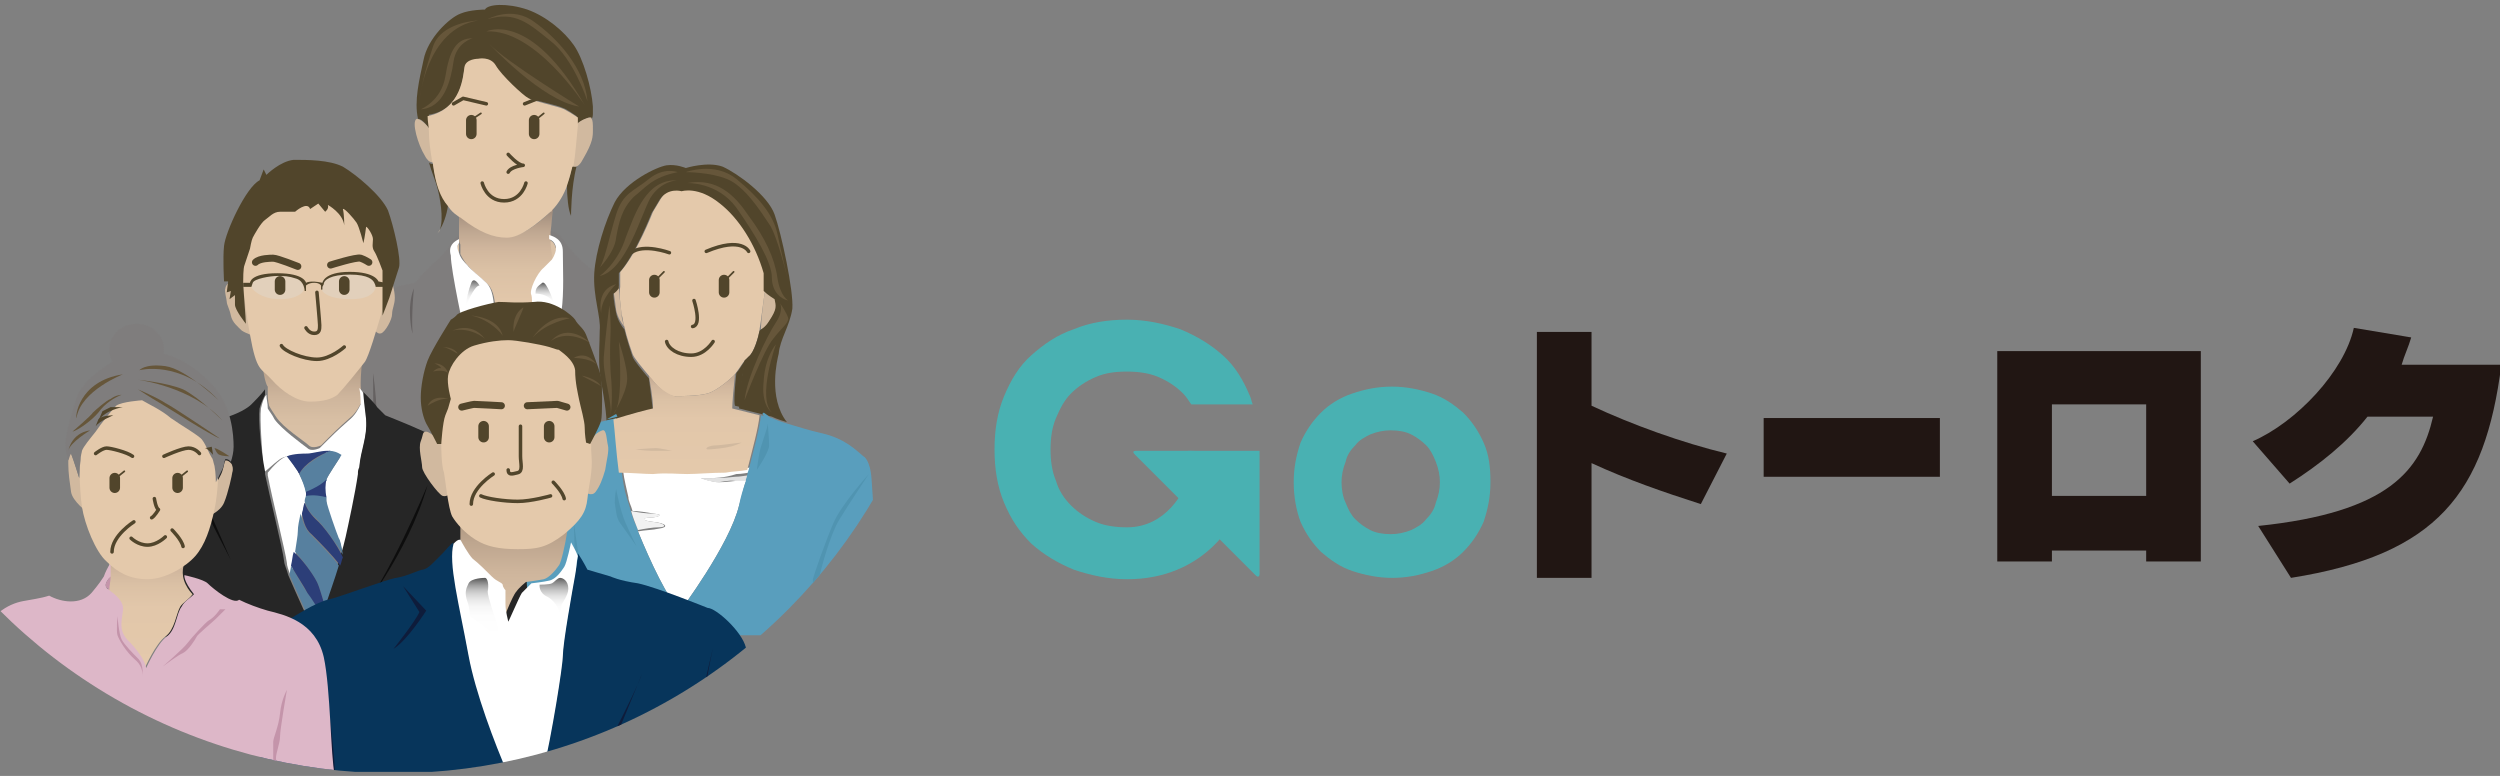 <?xml version="1.0" encoding="utf-8"?>
<!-- Generator: Adobe Illustrator 26.0.1, SVG Export Plug-In . SVG Version: 6.00 Build 0)  -->
<svg version="1.1" id="レイヤー_1" xmlns="http://www.w3.org/2000/svg" xmlns:xlink="http://www.w3.org/1999/xlink" x="0px"
	 y="0px" viewBox="0 0 183 56.8" style="enable-background:new 0 0 183 56.8;" xml:space="preserve">
<rect x="0" y="0" width="183" height="56.8" fill="#808080" stroke="none"/>
<style type="text/css">
	.st0{fill:none;stroke:#9B9B9C;stroke-width:3.068;stroke-miterlimit:10;}
	.st1{fill:#1397AB;}
	.st2{fill:#A08776;}
	.st3{fill:#FFFFFF;}
	.st4{fill:none;stroke:#FFFFFF;stroke-width:0.682;stroke-linecap:round;stroke-linejoin:round;stroke-miterlimit:10;}
	.st5{fill-rule:evenodd;clip-rule:evenodd;fill:#FAA5BD;}
	.st6{fill:#FAA5BD;}
	.st7{fill:#F7F7F8;}
	.st8{fill:#AD714D;}
	.st9{fill:#FDEEE6;}
	.st10{fill:none;stroke:#231815;stroke-width:1.971;stroke-linecap:round;stroke-miterlimit:10;}
	.st11{fill:#231815;}
	.st12{fill:none;stroke:#231815;stroke-width:1.899;stroke-linecap:round;stroke-miterlimit:10;}
	.st13{fill:#C0E5F9;}
	.st14{fill:#1192AE;}
	.st15{fill:#C0E5F9;stroke:#231815;stroke-width:1.986;stroke-linecap:round;stroke-miterlimit:10;}
	.st16{fill:none;stroke:#231815;stroke-width:1.986;stroke-linecap:round;stroke-miterlimit:10;}
	.st17{fill:none;stroke:#231815;stroke-width:1.986;stroke-linecap:round;stroke-linejoin:round;stroke-miterlimit:10;}
	.st18{fill:#90B2DB;}
	.st19{fill:none;stroke:#231815;stroke-width:2.8;stroke-linecap:round;stroke-miterlimit:10;}
	.st20{fill:none;stroke:#231815;stroke-width:2.8;stroke-linecap:round;stroke-linejoin:round;stroke-miterlimit:10;}
	.st21{fill:#20A464;}
	.st22{fill:#F3D021;}
	.st23{fill:#1B8FA1;stroke:#FFFFFF;stroke-width:1.669;stroke-miterlimit:10;}
	.st24{fill:#98CCC3;stroke:#FFFFFF;stroke-width:0.477;stroke-miterlimit:10;}
	.st25{fill:#EDAF4A;}
	.st26{fill:#80C1BF;}
	.st27{fill:#DBE9F5;}
	.st28{fill:#FCE8E1;}
	.st29{fill:#B4B4B5;}
	.st30{fill:#738DA7;}
	.st31{fill:#CAA782;}
	.st32{fill:#888988;}
	.st33{fill:none;stroke:#585757;stroke-width:0.752;stroke-linecap:round;stroke-linejoin:round;stroke-miterlimit:10;}
	.st34{fill:none;stroke:#585757;stroke-width:0.752;stroke-linejoin:round;stroke-miterlimit:10;}
	.st35{fill:#FFFFFF;stroke:#585757;stroke-width:0.752;stroke-linejoin:round;stroke-miterlimit:10;}
	.st36{fill:#585757;}
	.st37{fill:none;stroke:#585757;stroke-width:0.752;stroke-linecap:round;stroke-miterlimit:10;}
	.st38{fill:#FFFFFF;stroke:#585757;stroke-width:0.752;stroke-linecap:round;stroke-linejoin:round;stroke-miterlimit:10;}
	.st39{fill:#1B8FA1;stroke:#FFFFFF;stroke-width:0.25;stroke-miterlimit:10;}
	.st40{fill:#98CCC3;stroke:#FFFFFF;stroke-width:0.25;stroke-miterlimit:10;}
	.st41{fill:#EDAF4A;stroke:#FFFFFF;stroke-width:0.25;stroke-miterlimit:10;}
	.st42{fill:#80C1BF;stroke:#FFFFFF;stroke-width:0.25;stroke-miterlimit:10;}
	.st43{fill:#80C1BF;stroke:#FFFFFF;stroke-width:0.25;stroke-linecap:round;stroke-linejoin:round;stroke-miterlimit:10;}
	.st44{fill:#1B8FA1;stroke:#FFFFFF;stroke-width:0.159;stroke-linecap:round;stroke-linejoin:round;stroke-miterlimit:10;}
	.st45{fill:#98CCC3;stroke:#FFFFFF;stroke-width:4.544991e-02;stroke-linecap:round;stroke-linejoin:round;stroke-miterlimit:10;}
	.st46{fill:none;stroke:#585757;stroke-width:0.588;stroke-linecap:round;stroke-linejoin:round;stroke-miterlimit:10;}
	.st47{fill:none;}
	.st48{fill:#C2D1DF;}
	.st49{fill:#F0C183;}
	.st50{fill:#CEA88F;}
	.st51{fill:#ADABC4;}
	.st52{fill:#8FB9D5;}
	.st53{fill:#E2B2B2;}
	.st54{fill:#9FBEA4;}
	.st55{fill:#D9CB7D;}
	.st56{fill:url(#SVGID_1_);}
	.st57{fill:#4B8CCA;}
	.st58{fill:#9E9E9F;}
	.st59{fill:#5DBEB3;}
	.st60{fill:url(#SVGID_00000005259097777291627900000004152597276050744990_);}
	.st61{fill:#DBC2A7;}
	.st62{fill:#7F7D7D;}
	.st63{fill:url(#SVGID_00000070833130864291487880000008812159814473983142_);}
	.st64{fill:#51452B;}
	.st65{fill:#D1B99F;}
	.st66{fill:#E4C9AB;}
	.st67{fill:#656161;}
	.st68{fill:url(#SVGID_00000076594014198781313510000006520386421605603738_);}
	.st69{fill:url(#SVGID_00000137848562072371995390000017184874097516800442_);}
	.st70{fill:#66563A;}
	.st71{fill:none;stroke:#51452B;stroke-width:0.126;stroke-linecap:round;stroke-linejoin:round;stroke-miterlimit:10;}
	.st72{fill:none;stroke:#51452B;stroke-width:0.251;stroke-linecap:round;stroke-linejoin:round;stroke-miterlimit:10;}
	.st73{fill:none;stroke:#51452B;stroke-width:0.754;stroke-linecap:round;stroke-linejoin:round;stroke-miterlimit:10;}
	.st74{fill:#E2E2E2;}
	.st75{fill:#599EBD;}
	.st76{fill:#F2F2F2;}
	.st77{fill:#5094B1;}
	.st78{fill:url(#SVGID_00000116946214950691739070000009518872080303609006_);}
	.st79{fill:url(#SVGID_00000084491657265553022610000014271330921449725326_);}
	.st80{fill:#262626;}
	.st81{fill:#E2D0BB;}
	.st82{fill:#57809F;}
	.st83{fill:#2C3E78;}
	.st84{fill:#0D0D0D;}
	.st85{fill:none;stroke:#51452B;stroke-width:0.502;stroke-linecap:round;stroke-linejoin:round;stroke-miterlimit:10;}
	.st86{fill:url(#SVGID_00000042733059349812141490000001397214329759088545_);}
	.st87{fill:#07355B;}
	.st88{fill:#0E1C3B;}
	.st89{fill:url(#SVGID_00000096060770807999799580000007341837675696350138_);}
	.st90{fill:url(#SVGID_00000017517747604806374060000015127616258997856180_);}
	.st91{fill:url(#SVGID_00000130606786837845225330000015640894288383734193_);}
	.st92{fill:#DDB7C8;}
	.st93{fill:#C494AA;}
	.st94{fill:#EA8973;}
	
		.st95{clip-path:url(#SVGID_00000029037986616848163380000000508922225747237008_);fill:none;stroke:#EDD07B;stroke-width:9.686;stroke-miterlimit:10;}
	
		.st96{clip-path:url(#SVGID_00000029037986616848163380000000508922225747237008_);fill:none;stroke:#BEBEBE;stroke-width:9.686;stroke-miterlimit:10;}
	
		.st97{clip-path:url(#SVGID_00000029037986616848163380000000508922225747237008_);fill:none;stroke:#469CCF;stroke-width:9.686;stroke-miterlimit:10;}
	
		.st98{clip-path:url(#SVGID_00000029037986616848163380000000508922225747237008_);fill:none;stroke:#ECAB8D;stroke-width:9.686;stroke-miterlimit:10;}
	
		.st99{clip-path:url(#SVGID_00000029037986616848163380000000508922225747237008_);fill:none;stroke:#FFFFFF;stroke-width:0.277;stroke-miterlimit:10;}
	.st100{opacity:0.7;fill:#FFFFFF;stroke:#FFFFFF;stroke-width:0.566;stroke-miterlimit:10;}
	.st101{fill:#78A9AD;stroke:#78A9AD;stroke-width:0.566;stroke-miterlimit:10;}
	.st102{opacity:0.7;fill:#D85754;stroke:#D85754;stroke-width:0.566;stroke-miterlimit:10;}
	.st103{fill:none;stroke:#231815;stroke-width:1.92;stroke-linecap:round;stroke-miterlimit:10;}
	.st104{fill:none;stroke:#231815;stroke-width:2.206;stroke-linecap:round;stroke-miterlimit:10;}
	.st105{fill:url(#SVGID_00000003811770937041481410000009551352693170075804_);}
	.st106{fill:url(#SVGID_00000099628468614886071800000003283238366442027402_);}
	.st107{fill:url(#SVGID_00000148639456854839987840000001915651862769005234_);}
	.st108{fill:#414042;}
	.st109{fill:url(#SVGID_00000026125885039131476060000008282173396800993969_);}
	.st110{fill:url(#SVGID_00000179617465304739727730000005544958775057042050_);}
	.st111{fill:url(#SVGID_00000115473291565599306800000002219781454261657501_);}
	.st112{fill:url(#SVGID_00000147921016603323980020000008571950000798137489_);}
	.st113{fill:url(#SVGID_00000119808930006479815400000006235063177931061136_);}
	.st114{fill:url(#SVGID_00000052815057048428580090000016782223642785814675_);}
	.st115{fill:url(#SVGID_00000163041869405296249680000007170201299558977176_);}
	.st116{fill:url(#SVGID_00000077295977184367441840000007958023747995037362_);}
	.st117{fill:url(#SVGID_00000057831655716195307330000010744102191288980390_);}
	.st118{fill:url(#SVGID_00000158723423840503502790000015369719873463807883_);}
	.st119{fill:url(#SVGID_00000103987708023934072430000017249366276309413269_);}
	.st120{fill:url(#SVGID_00000064323786889534880220000012977810709018991516_);}
	.st121{fill:url(#SVGID_00000086656561586802861830000011354258833835255450_);}
	.st122{fill:url(#SVGID_00000081625886950876501610000008704979761345330872_);}
	.st123{fill:url(#SVGID_00000030483623019557456580000002313309435122300604_);}
	.st124{fill:none;stroke:#202021;stroke-width:3;stroke-linecap:round;stroke-miterlimit:10;}
	.st125{fill:#221714;}
	.st126{fill:#040000;}
	.st127{fill:#1B8FA1;stroke:#FFFFFF;stroke-width:2.332;stroke-miterlimit:10;}
	.st128{fill:#98CCC3;stroke:#FFFFFF;stroke-width:0.666;stroke-miterlimit:10;}
	.st129{fill:#00A0B6;}
	.st130{fill-rule:evenodd;clip-rule:evenodd;fill:#E31E20;}
	.st131{fill-rule:evenodd;clip-rule:evenodd;fill:#FFFFFF;}
	.st132{fill:#49B1B2;}
	.st133{fill:#211613;}
	.st134{clip-path:url(#SVGID_00000163781812740899697720000000146760434471915681_);}
	.st135{fill:url(#SVGID_00000055704441582424427420000007250026697381389467_);}
	.st136{fill:url(#SVGID_00000053540474254989081600000005764708129489344697_);}
	.st137{fill:url(#SVGID_00000026156022608317763000000001740644038023269284_);}
	.st138{fill:none;stroke:#51452B;stroke-width:0.129;stroke-linecap:round;stroke-linejoin:round;stroke-miterlimit:10;}
	.st139{fill:none;stroke:#51452B;stroke-width:0.258;stroke-linecap:round;stroke-linejoin:round;stroke-miterlimit:10;}
	.st140{fill:none;stroke:#51452B;stroke-width:0.774;stroke-linecap:round;stroke-linejoin:round;stroke-miterlimit:10;}
	.st141{fill:url(#SVGID_00000137830850435759444480000014841606704922441123_);}
	.st142{fill:url(#SVGID_00000013881241767862788730000001519785378735941776_);}
	.st143{fill:none;stroke:#51452B;stroke-width:0.516;stroke-linecap:round;stroke-linejoin:round;stroke-miterlimit:10;}
	.st144{fill:url(#SVGID_00000034058924420442162020000005066170474501304751_);}
	.st145{fill:url(#SVGID_00000014606492721843337500000014638998957319425695_);}
	.st146{fill:url(#SVGID_00000129886861410828963190000012044435924247130269_);}
	.st147{fill:url(#SVGID_00000169527312629179182690000003154601974015529364_);}
	.st148{fill:none;stroke:#231815;stroke-width:1.313;stroke-linecap:round;stroke-miterlimit:10;}
	.st149{fill:#4C4948;}
</style>
<g>
	<g>
		<g>
			<g>
				<path class="st132" d="M94.7,35.3c0-1.1,0.2-2,0.5-2.9c0.4-0.9,0.9-1.6,1.5-2.2c0.6-0.6,1.4-1.1,2.3-1.4
					c0.9-0.3,1.8-0.5,2.9-0.5c1,0,2,0.2,2.9,0.5c0.9,0.3,1.6,0.8,2.3,1.4c0.6,0.6,1.1,1.3,1.5,2.2c0.4,0.9,0.5,1.8,0.5,2.9
					c0,1.1-0.2,2-0.5,2.9c-0.4,0.9-0.9,1.6-1.5,2.2c-0.6,0.6-1.4,1.1-2.3,1.4c-0.9,0.3-1.8,0.5-2.9,0.5c-1,0-2-0.2-2.9-0.5
					c-0.9-0.3-1.6-0.8-2.3-1.4c-0.6-0.6-1.1-1.3-1.5-2.2C94.9,37.4,94.7,36.4,94.7,35.3z M98.2,35.3c0,0.5,0.1,1.1,0.3,1.5
					c0.2,0.5,0.4,0.9,0.7,1.2c0.3,0.3,0.7,0.6,1.1,0.8c0.4,0.2,0.9,0.3,1.5,0.3c0.5,0,1-0.1,1.5-0.3c0.4-0.2,0.8-0.4,1.1-0.8
					c0.3-0.3,0.6-0.7,0.7-1.2c0.2-0.5,0.3-1,0.3-1.5c0-0.5-0.1-1-0.3-1.5c-0.2-0.5-0.4-0.9-0.7-1.2c-0.3-0.3-0.7-0.6-1.1-0.8
					c-0.4-0.2-0.9-0.3-1.5-0.3c-0.5,0-1,0.1-1.5,0.3c-0.4,0.2-0.8,0.4-1.1,0.8c-0.3,0.3-0.6,0.7-0.7,1.2
					C98.3,34.3,98.2,34.8,98.2,35.3z"/>
			</g>
		</g>
		<path class="st132" d="M91.7,33l-8.5,0c-0.3,0-0.3,0.1-0.1,0.3l8.8,8.8c0.2,0.2,0.3,0.1,0.3-0.1v-8.5V33H91.7z"/>
		<path class="st132" d="M87,33c0.1,0.8,0,1.6-0.1,2.2c-0.2,0.7-1.5,3.4-4.4,3.4c-0.8,0-1.6-0.1-2.3-0.4c-0.7-0.3-1.3-0.7-1.8-1.2
			c-0.5-0.5-0.9-1.1-1.1-1.8c-0.3-0.7-0.4-1.5-0.4-2.3c0-0.8,0.1-1.6,0.4-2.3c0.3-0.7,0.6-1.3,1.1-1.8c0.5-0.5,1.1-0.9,1.8-1.2
			c0.7-0.3,1.4-0.4,2.3-0.4c0.8,0,1.6,0.1,2.3,0.4c0.7,0.3,1.3,0.7,1.8,1.2c0.2,0.2,0.4,0.5,0.6,0.8l4.5,0c-0.1-0.2-0.1-0.4-0.2-0.6
			c-0.5-1.2-1.1-2.2-2-3c-0.9-0.8-1.9-1.4-3.1-1.9c-1.2-0.4-2.5-0.7-3.9-0.7c-1.4,0-2.7,0.2-3.9,0.7c-1.2,0.4-2.2,1.1-3.1,1.9
			c-0.9,0.8-1.5,1.8-2,3c-0.5,1.2-0.7,2.5-0.7,3.9c0,1.4,0.2,2.7,0.7,3.9c0.5,1.2,1.1,2.1,2,3c0.9,0.8,1.9,1.4,3.1,1.9
			c1.2,0.4,2.5,0.7,3.9,0.7c5.7,0,8-4.3,8.3-5.5c0.3-1.1,0.4-2.4,0.3-3.8L87,33z"/>
		<g>
			<path class="st133" d="M124.5,36.9c-2.8-0.9-5.4-1.8-8-3v8.4l-4,0v-18l4,0v5.4c3,1.4,6.6,2.7,9.9,3.5L124.5,36.9z"/>
			<path class="st133" d="M129.1,34.9v-4.3l12.9,0v4.3L129.1,34.9z"/>
			<path class="st133" d="M157.1,41.1v-0.8l-6.9,0v0.8l-4,0V25.7l14.9,0v15.4L157.1,41.1z M157.1,29.6l-6.9,0v6.7l6.9,0V29.6z"/>
			<path class="st133" d="M167.7,42.3l-2.4-3.8c9.6-1,11.9-4.1,12.8-8l-4.8,0c-1.5,1.9-3.5,3.5-5.7,4.9l-2.7-3.1
				c3.2-1.4,6.7-5.1,7.4-8.3l4.2,0.7c-0.2,0.7-0.5,1.3-0.7,2l7.3,0C181.9,36.1,178.4,40.6,167.7,42.3z"/>
		</g>
	</g>
	<g>
		<defs>
			<circle id="SVGID_00000099662796582918881930000004598063346420933256_" cx="28.8" cy="15.8" r="40.8"/>
		</defs>
		<clipPath id="SVGID_00000042713312125538478590000005720983616472464784_">
			<use xlink:href="#SVGID_00000099662796582918881930000004598063346420933256_"  style="overflow:visible;"/>
		</clipPath>
		<g style="clip-path:url(#SVGID_00000042713312125538478590000005720983616472464784_);">
			<g>
				<g>
					<g>
						<g>
							<path class="st61" d="M40.7,18.2c0,0.3-0.1,0.7-0.3,0.9c-0.1-0.5-0.2-1-0.2-1.5C40.4,17.6,40.6,17.8,40.7,18.2z"/>
							<path class="st61" d="M33.6,17.8c0,0.3,0,0.5,0,0.7C33.4,18.3,33.4,18.1,33.6,17.8z"/>
							<path class="st62" d="M41.2,18.4c0-0.9-0.6-1.1-1-1.2c0-0.1,0-0.2,0-0.3c0.3,0,0.7,0.2,1,0.6c0.5,0.8,1.8,2.1,2.4,2.4
								c0.6,0.4,3.5,1.7,4.3,1.8c0.8,0.1,1.6,0.4,1.6,0.4s0.7,0,0.8,0.3c0.1,0.4,0.9,2.3,1,2.6c0.1,0.3,0.2,0.5,0.1,0.7
								c0,0.2,0.3,0.5,0.3,0.8c0,0.3,0.4,1.8,0.4,2.1c0,0.2,0.2,1,0.2,1.2c0,0.1,0.2,0.3,0.1,0.6c0,0.2,0.1,1.7,0.2,2.4l-13.7,0
								c0.8-2.8,2-8.9,2.1-10C41.3,21.5,41.2,19.6,41.2,18.4z"/>
							<path class="st62" d="M22.9,30.7c0.1-0.5,0-0.9,0.1-1.2c0.1-0.3,0.2-1.6,0.3-1.9c0-0.3,0.2-0.7,0.2-0.9
								c-0.1-0.2-0.1-0.6,0.1-0.9c0.2-0.2,0.2-0.9,0.2-1.2c0-0.3,0.3-0.5,0.4-1.2c0.1-0.7,0.7-0.7,0.7-0.7s0.2-0.1,0.9-0.2
								c0.6-0.1,2.1-1,2.7-1.3c0.6-0.3,1.9-0.5,1.9-0.5s0,0,0.4-0.5c0.4-0.5,1.7-1.5,2.1-2.2c0.2-0.4,0.6-0.7,0.9-0.9
								c0,0.1,0,0.2,0,0.4c-0.3,0.2-0.7,0.6-0.7,1.2c0,1.1,1,5.6,1.2,6.7c0.2,0.9,1.2,5.3,1.8,7.4l-13.2,0
								C22.8,32.2,22.8,31,22.9,30.7z"/>
							
								<linearGradient id="SVGID_1_" gradientUnits="userSpaceOnUse" x1="1153.122" y1="28.124" x2="1153.122" y2="15.278" gradientTransform="matrix(-1 0 0 1 1190.086 0)">
								<stop  offset="0" style="stop-color:#E4C9AB"/>
								<stop  offset="0.478" style="stop-color:#E2C7AA"/>
								<stop  offset="0.65" style="stop-color:#DBC1A5"/>
								<stop  offset="0.773" style="stop-color:#D0B69D"/>
								<stop  offset="0.872" style="stop-color:#BFA791"/>
								<stop  offset="0.956" style="stop-color:#A99482"/>
								<stop  offset="1" style="stop-color:#9A8678"/>
							</linearGradient>
							<path class="st56" d="M33.6,17.5c0-0.1,0-0.2,0-0.4c0-0.5,0-1,0-1.4c0.1,0.1,0.2,0.1,0.3,0.2c1.3,0.9,2.3,1.4,3.3,1.4
								c1,0,2.2-0.9,3.2-1.9c0,0,0.1-0.1,0.1-0.1c-0.1,0.4-0.1,1-0.2,1.7c0,0.1,0,0.2,0,0.3c0,0.1,0,0.2,0,0.3
								c0,0.5,0.1,1.1,0.2,1.5c-0.2,0.2-0.4,0.4-0.6,0.6c-0.5,0.4-1.1,1.6-0.9,2c0.2,0.3,0.1,1.3,0,1.9c0,0.6,0.2,1.9-0.3,2.7
								c-0.5,0.7-1,1.9-1,1.9s-0.4-2.2-0.7-3.2c-0.4-0.9-0.6-1.6-0.7-2.3c-0.1-0.6-0.1-1.4-0.6-1.9c-0.5-0.5-1.1-0.9-1.4-1.3
								c-0.2-0.2-0.4-0.5-0.6-0.9c0-0.2,0-0.5,0-0.7C33.6,17.7,33.6,17.6,33.6,17.5z"/>
							<path class="st3" d="M33.6,17.5c0,0.1,0,0.2,0,0.3c-0.2,0.2-0.1,0.5,0,0.7c0.1,0.4,0.4,0.7,0.6,0.9c0.3,0.4,0.9,0.8,1.4,1.3
								c0.5,0.5,0.5,1.3,0.6,1.9c0.1,0.6,0.3,1.3,0.7,2.3c0.4,0.9,0.7,3.2,0.7,3.2s0.5-1.2,1-1.9c0.5-0.7,0.3-2.1,0.3-2.7
								c0-0.6,0.1-1.5,0-1.9c-0.2-0.3,0.4-1.6,0.9-2c0.2-0.2,0.4-0.4,0.6-0.6c0.2-0.3,0.3-0.6,0.3-0.9c-0.1-0.4-0.3-0.5-0.5-0.6
								c0-0.1,0-0.2,0-0.3c0.3,0.1,1,0.3,1,1.2c0,1.2,0.1,3-0.1,4.4c-0.1,1.1-1.3,7.1-2.1,10l-3,0c-0.6-2.1-1.6-6.5-1.8-7.4
								c-0.2-1.1-1.2-5.6-1.2-6.7C32.8,18,33.2,17.7,33.6,17.5z"/>
							<path class="st61" d="M43.4,8.1c0,0,0,0.1,0,0.2C43.4,8.1,43.4,7.9,43.4,8.1z"/>
							<path class="st64" d="M42.2,12.2c-0.4,1.5-0.4,3.6-0.4,3.6c-0.2-0.4-0.3-1.4-0.3-2.3c0.2-0.5,0.3-1,0.4-1.4
								C42,12.2,42,12.2,42.2,12.2z"/>
							<path class="st61" d="M32.2,16.8c0,0.1-0.1,0.2-0.2,0.3C32,17.1,32.1,17,32.2,16.8z"/>
							<path class="st64" d="M31.7,12c0.2,1.4,0.5,2.3,1.1,3c-0.1,0.8-0.4,1.5-0.6,1.8c0.3-0.8,0-2.4-0.2-3.1
								c-0.1-0.4-0.4-1.1-0.6-1.8C31.5,12,31.6,12,31.7,12z"/>
							<path class="st61" d="M43.4,8.3C43.4,8.3,43.4,8.2,43.4,8.3C43.4,8.4,43.4,8.5,43.4,8.3z"/>
							<path class="st64" d="M31,4.4c0.3-1.6,1.9-3.1,2.7-3.4c0.7-0.3,1.8-0.3,1.8-0.3c0.2-0.4,1.6-0.5,3.1,0
								C40,1.2,41.3,2.3,42,3.3c0.7,1,1.3,3.1,1.4,4.5c0,0.2,0,0.4,0,0.5c0,0.1,0,0.3-0.1,0.4c0,0-0.1-0.1-0.1-0.1
								c-0.2,0-0.6,0.2-1,0.5c0-0.2,0-0.4,0-0.6c-0.3-0.2-0.7-0.5-1-0.6c-0.4-0.2-2.2-0.6-2.6-0.7c-0.4-0.2-2-1.7-2.4-2.4
								C35.9,4.2,35,4.4,35,4.4s-0.9,0-1,0.6c-0.1,0.6-0.2,3-2.6,3.4c0,0.4,0,0.8,0.1,1.2c-0.2-0.4-0.6-0.9-0.9-0.9c0,0,0,0,0,0
								C30.3,7.4,30.7,5.8,31,4.4z"/>
							<path class="st65" d="M30.5,8.7C30.5,8.7,30.5,8.7,30.5,8.7c0.3,0,0.7,0.4,1,0.8c0.1,0.7,0.1,1.3,0.2,1.9
								c0,0.2,0.1,0.3,0.1,0.5c-0.1,0-0.2,0-0.4-0.1c-0.1-0.1-0.2-0.2-0.3-0.4C30.6,10.6,30.1,8.9,30.5,8.7z"/>
							<path class="st65" d="M41.9,11.9c0.1-0.4,0.2-1.8,0.3-2.8c0.3-0.3,0.8-0.5,1-0.5c0.1,0,0.1,0,0.1,0.1
								c0.1,0.1,0.1,0.4,0.1,0.8c0,0.5,0,0.9-0.7,2.1c-0.2,0.4-0.4,0.6-0.6,0.6c-0.1,0-0.2,0-0.3,0C41.9,12.1,41.9,12,41.9,11.9z"/>
							<path class="st66" d="M34,4.9c0.1-0.6,1-0.6,1-0.6s0.9-0.2,1.3,0.5c0.4,0.7,2,2.2,2.4,2.4C39,7.4,40.9,7.8,41.3,8
								c0.2,0.1,0.7,0.4,1,0.6c0,0.2,0,0.4,0,0.6c-0.1,1-0.2,2.3-0.3,2.8c0,0.1,0,0.1-0.1,0.2c-0.1,0.4-0.2,0.8-0.4,1.4
								c-0.2,0.6-0.6,1.3-1.1,1.8c0,0,0,0.1-0.1,0.1c-1,0.9-2.2,1.9-3.2,1.9c-1,0-2-0.4-3.3-1.4c-0.1-0.1-0.2-0.1-0.3-0.2
								c-0.3-0.2-0.5-0.4-0.7-0.7c-0.6-0.7-0.9-1.6-1.1-3c0-0.2-0.1-0.3-0.1-0.5c-0.1-0.6-0.2-1.3-0.2-1.9c0-0.4-0.1-0.8-0.1-1.2
								C33.8,8,33.9,5.5,34,4.9z"/>
							<g>
								<path class="st67" d="M47.8,32.8c0,0,0.2-3.8,0.3-5c0,0,0.1,4.7,0.1,5H47.8z"/>
								<path class="st67" d="M27.3,27.3c0,0,0.1,4.8-0.1,5.5l0.4,0C27.6,32.8,27.7,29.7,27.3,27.3z"/>
								<path class="st67" d="M30.3,21.1c0,0-0.2,2-0.1,3.3C30.2,24.5,29.7,22.6,30.3,21.1z"/>
								<path class="st67" d="M43.3,25.6c0,0-0.8,3.7-1.4,5.2C41.9,30.8,43.4,27.8,43.3,25.6z"/>
							</g>
							
								<linearGradient id="SVGID_00000052061712254361876870000004275521561596805558_" gradientUnits="userSpaceOnUse" x1="1155.488" y1="22.389" x2="1155.488" y2="20.469" gradientTransform="matrix(-1 0 0 1 1190.086 0)">
								<stop  offset="0" style="stop-color:#FFFFFF"/>
								<stop  offset="0.194" style="stop-color:#FCFCFC"/>
								<stop  offset="0.35" style="stop-color:#F2F2F2"/>
								<stop  offset="0.493" style="stop-color:#E1E1E1"/>
								<stop  offset="0.627" style="stop-color:#C9C9C9"/>
								<stop  offset="0.757" style="stop-color:#AAAAAA"/>
								<stop  offset="0.88" style="stop-color:#858585"/>
								<stop  offset="1" style="stop-color:#595959"/>
							</linearGradient>
							<path style="fill:url(#SVGID_00000052061712254361876870000004275521561596805558_);" d="M35.1,20.9c0,0-0.4-0.7-0.6-0.2
								c-0.2,0.5-0.4,1.3-0.4,1.8C34.1,22.4,34.7,20.9,35.1,20.9z"/>
							
								<linearGradient id="SVGID_00000005965167898652036870000014039317135130434742_" gradientUnits="userSpaceOnUse" x1="1150.223" y1="22.272" x2="1150.223" y2="20.692" gradientTransform="matrix(-1 0 0 1 1190.086 0)">
								<stop  offset="0" style="stop-color:#FFFFFF"/>
								<stop  offset="0.194" style="stop-color:#FCFCFC"/>
								<stop  offset="0.35" style="stop-color:#F2F2F2"/>
								<stop  offset="0.493" style="stop-color:#E1E1E1"/>
								<stop  offset="0.627" style="stop-color:#C9C9C9"/>
								<stop  offset="0.757" style="stop-color:#AAAAAA"/>
								<stop  offset="0.88" style="stop-color:#858585"/>
								<stop  offset="1" style="stop-color:#595959"/>
							</linearGradient>
							<path style="fill:url(#SVGID_00000005965167898652036870000014039317135130434742_);" d="M40.6,22.3c0,0-0.6-1.8-0.9-1.6
								c-0.4,0.3-0.5,0.4-0.5,0.8C39.1,21.5,40.2,21.4,40.6,22.3z"/>
							<g>
								<path class="st70" d="M35.7,1.4c0,0,1.8-1,3.4,0.2c1.7,1.2,3.7,3.4,3.9,5.8c0,0-1-3.1-2.7-4.4C38.7,1.7,37.7,0.8,35.7,1.4z"
									/>
								<path class="st70" d="M35.8,3.2c0,0,3.9,4.2,6.6,4.6C42.4,7.8,37,4.5,35.8,3.2z"/>
								<path class="st70" d="M35.6,2.3c0,0,3.2-1.6,7.2,5.4C42.8,7.7,39.2,2.1,35.6,2.3z"/>
								<path class="st70" d="M34.6,2.8c0,0-1.2,0.3-1.4,1.7C33,5.9,32.5,7.9,30.8,8c0,0,1.5-0.6,1.8-2.4
									C32.9,3.7,33.4,2.8,34.6,2.8z"/>
								<path class="st70" d="M35,1.5c0,0-2.7,0.1-3.3,1.9c-0.6,1.8-0.9,3.1-1,4C30.7,7.3,31.2,2.1,35,1.5z"/>
							</g>
							<line class="st138" x1="39.8" y1="8.3" x2="39.3" y2="8.7"/>
							<line class="st138" x1="35.2" y1="8.3" x2="34.6" y2="8.7"/>
							<path class="st139" d="M38.5,13.4c0,0-0.3,1.3-1.6,1.3c-1.3,0-1.6-1.3-1.6-1.3"/>
							<polyline class="st139" points="35.6,7.6 33.9,7.2 33.2,7.6 							"/>
							<line class="st139" x1="38.4" y1="7.6" x2="39.9" y2="7"/>
							<line class="st140" x1="39.1" y1="8.8" x2="39.1" y2="9.8"/>
							<line class="st140" x1="34.5" y1="8.8" x2="34.5" y2="9.8"/>
							<path class="st139" d="M37.2,11.3c0,0,0.7,0.8,1.1,0.8c0,0-0.9,0.1-1.1,0.5"/>
						</g>
						<g>
							<g>
								<path class="st65" d="M45.5,23c0,0.3,0.1,0.6,0.2,0.9c-0.2-0.2-0.5-0.7-0.6-1.2c-0.1-0.9-0.2-1.4-0.2-1.4s0.2-0.1,0.4-0.4
									C45.3,21.6,45.4,22,45.5,23z"/>
								<path class="st65" d="M56,21.3c0,0,0-0.1,0-0.1c0.3,0.3,0.8,0.6,0.8,0.6c0.1,0.5,0.2,0.7-0.4,1.6c-0.3,0.5-0.6,0.7-0.7,0.7
									c0,0,0,0,0-0.1C55.7,23.6,55.9,21.8,56,21.3z"/>
								<path class="st66" d="M45.4,21c0-0.1,0-0.1,0-0.2c0-0.2,0-0.5,0-0.9c1.2-1.3,2.4-4.4,2.4-4.4s0,0,0.6-1
									c0.6-1,1.6-0.6,1.6-0.6s1.2-0.4,2.8,0.9c1.4,1.1,2.6,3,3.2,5.1c0,0.4,0,1,0,1.3c0,0,0,0.1,0,0.1c-0.1,0.5-0.3,2.3-0.4,2.8
									c0,0,0,0,0,0.1c-0.1,0.5-0.4,1.6-0.8,1.9c-0.1,0.1-0.2,0.2-0.3,0.3c-0.3,0.4-0.6,0.9-0.8,1.1c-0.2,0.2-1.2,1.1-1.9,1.3
									c-0.7,0.2-2.1,0.2-2.4,0.2c-0.4,0-0.9-0.3-1.5-1c-0.1-0.1-0.3-0.3-0.4-0.5c-0.5-0.6-1.1-1.3-1.2-1.6c-0.1-0.3-0.4-1.1-0.6-2
									c-0.1-0.3-0.1-0.6-0.2-0.9C45.4,22,45.3,21.6,45.4,21z"/>
								<path class="st64" d="M43.5,20c0.1-1.6,0.8-3.8,1.5-5.2c0.8-1.5,3.1-2.6,3.8-2.7c0.7-0.1,1.4,0.2,1.4,0.2s1.6-0.5,2.7-0.1
									c1.1,0.5,3.3,2.1,3.8,3.5c0.5,1.4,1.4,5.6,1.3,6.9c-0.2,1.3-0.9,2.2-1,3.3c-0.1,0.4-0.8,3.2,0.6,5c-0.7-0.2-1.1-0.4-1.1-0.4
									l-0.8-0.2l-1.6-0.4c0-1.4,0.3-2.8,0.4-3.5c0.1-0.1,0.2-0.2,0.3-0.3c0.4-0.3,0.7-1.4,0.8-1.9c0.1-0.1,0.4-0.2,0.7-0.7
									c0.6-0.9,0.5-1.1,0.4-1.6c0,0-0.5-0.3-0.8-0.6c0-0.3,0-0.9,0-1.3c-0.6-2.1-1.8-4-3.2-5.1c-1.6-1.3-2.8-0.9-2.8-0.9
									s-1-0.3-1.6,0.6c-0.6,1-0.6,1-0.6,1s-1.2,3.1-2.4,4.4c0,0.3,0,0.6,0,0.9c0,0.1,0,0.2,0,0.2c-0.2,0.3-0.4,0.4-0.4,0.4
									s0,0.5,0.2,1.4c0.1,0.5,0.4,1,0.6,1.2c0.2,0.8,0.5,1.7,0.6,2c0.1,0.3,0.7,1,1.2,1.6c0.1,0.7,0.2,1.6,0.3,2.4
									c-0.5,0.1-1.6,0.4-2.6,0.7c-0.3,0.1-0.5,0.1-0.8,0.2c0-1.1-0.4-2.9-0.5-3.8c-0.1-0.9,0-2.2,0-3C44,23.2,43.4,21.7,43.5,20z"
									/>
								<g>
									<path class="st70" d="M49.6,13.2c0,0-1.2,0-2,1.3c-0.7,1.3-1.8,5.3-3.7,5.7c0,0,1.3-0.9,1.9-2.8
										C46.5,15.6,47.3,13.1,49.6,13.2z"/>
									<path class="st70" d="M50.3,13.4c0,0,2.2-0.1,3.6,1.8c1.4,2,2.6,4,2.6,5.1c0,1.1,0.7,1.6,1.2,1.7c0,0-0.6-0.3-0.8-1.7
										c-0.2-1.4-0.9-2.9-2.1-4.5C53.8,14.3,52.5,13,50.3,13.4z"/>
									<path class="st70" d="M50.2,12.6c0,0,2.1-0.8,3.7,0.5c1.6,1.3,2.7,2.6,3,4c0.3,1.4,0.8,3.5,0.8,3.5s-0.8-3.4-1.4-4.2
										c-0.6-0.9-1.8-2.8-3.1-3.3C52,12.6,50.2,12.6,50.2,12.6z"/>
									<path class="st70" d="M49.6,12.6c0,0-1-0.4-2.1,0.5c-1.1,0.9-1.9,1-2.4,2.6c-0.5,1.6-0.9,3.7-1.3,4c0,0,1.2-1.2,1.3-2.3
										c0.2-1.1,0.4-2.1,1.3-3C47.3,13.7,47.7,13,49.6,12.6z"/>
									<path class="st70" d="M45.1,20.8c0,0-1.1,1-1.1,2.1C44,22.9,43.6,21.2,45.1,20.8z"/>
									<path class="st70" d="M57.1,22.2c0,0,0.3,0.5-0.3,1.4c-0.6,0.9-2.1,3.9-2.3,5.7c0,0,1.4-3.7,2.1-4.5
										c0.6-0.8,1.1-1.1,1.1-1.5C57.6,22.9,57.1,22.2,57.1,22.2z"/>
									<path class="st70" d="M44.6,22.4c0,0-0.3,2.3-0.4,3.7c-0.1,1.3,0.6,3.2,0.5,4.3c0,0,0.2-1.2,0-3.1c-0.1-1.9,0-2.5,0-3.3
										C44.7,23.1,44.6,22.2,44.6,22.4z"/>
									<path class="st70" d="M56.8,25.2c0,0-1.4,3.9-0.3,5c0,0-0.8-0.5-0.6-2.3C56,26.1,56.8,25.2,56.8,25.2z"/>
									<path class="st70" d="M45.3,25c0,0,0.4,4.6-0.4,5.3c0,0,0.9-1.4,1-2.4C46,27,45.3,25,45.3,25z"/>
								</g>
								<path class="st74" d="M52.6,35.3c-0.6,0-1.3-0.3-1.3-0.3s0.3,0,0.6,0c0.3,0,1.1,0,1.9-0.1c0.4,0,0.8-0.1,1-0.1
									c0,0.2-0.1,0.3-0.1,0.5c-0.2,0-0.4,0-0.6,0C53.7,35.1,53.2,35.2,52.6,35.3z"/>
								<path class="st3" d="M47.8,38.2c-0.9-0.1-0.8-0.3-0.3-0.3c0.4,0,1.3-0.2,0.4-0.3c-0.6-0.1-1.2-0.2-1.6-0.2
									c-0.1-0.4-0.3-0.7-0.3-1c-0.1-0.5-0.3-1.2-0.4-2c0.8,0.1,1.9,0.2,2.5,0.1c1,0,1.8,0,2.5,0c0.7,0,1.8,0,2.8-0.1
									c0.5,0,1.1-0.1,1.6-0.2c0,0.1-0.1,0.3-0.1,0.4c-0.2,0-0.6,0.1-1,0.1C53,35,52.2,35,51.9,35c-0.3,0-0.6,0-0.6,0
									s0.8,0.3,1.3,0.3c0.6,0,1.1-0.1,1.4-0.1c0.2,0,0.4,0,0.6,0c-0.2,0.6-0.3,1.2-0.5,1.8c-0.7,2.9-4.3,7.7-4.3,7.7
									c-0.9-0.8-2.2-3.6-3.1-5.8c0.5-0.1,1.1-0.1,1.5-0.2C49,38.6,48.8,38.3,47.8,38.2z"/>
								<path class="st75" d="M38,35c0.1-2.9,0.9-2.8,0.9-2.8c0.3-0.4,2.6-0.9,3.5-1c0.3-0.1,1.1-0.2,1.9-0.4
									c0.3-0.1,0.5-0.1,0.8-0.2c0.1,0.8,0.2,2.4,0.4,3.9c0.1,0.7,0.2,1.4,0.4,2c0.1,0.3,0.2,0.6,0.3,1l0,0c0.1,0.3,0.2,0.7,0.4,1
									c0,0,0,0,0,0c0,0.1,0.1,0.2,0.1,0.4l0,0c0.9,2.2,2.2,5,3.1,5.8c0,0,3.6-4.8,4.3-7.7c0.1-0.6,0.3-1.2,0.5-1.8l0,0
									c0-0.1,0-0.1,0-0.1c0.1-0.2,0.1-0.5,0.2-0.7c0.4-1.6,0.8-3,0.9-4l0.8,0.2c0,0,0.4,0.2,1.1,0.4c0.7,0.2,1.6,0.5,2.5,0.7
									c1.8,0.4,2.6,1.3,3.1,1.7c0,0,0.5,0.2,0.6,1.7c0.1,1.2,0.5,7.9,0.4,11.4l-26.7,0C37.6,44.1,37.9,37.7,38,35z"/>
								<path class="st76" d="M47.9,37.6c0.9,0.1,0.1,0.3-0.4,0.3c-0.4,0-0.6,0.2,0.3,0.3c0.9,0.1,1.1,0.4,0.4,0.4
									c-0.4,0-1,0.1-1.5,0.2c-0.2-0.5-0.4-1-0.5-1.4C46.6,37.5,47.3,37.6,47.9,37.6z"/>
								<path class="st75" d="M55.8,30.3l0.1-0.1c0,0,0.5,0.3,0.7,0.7l-0.4-0.1L55.8,30.3z"/>
								<polygon class="st75" points="45.2,30.5 45.1,30.3 44.4,30.7 								"/>
								<g>
									<path class="st77" d="M63.6,34.7c0,0-1.6,2.4-2.2,3.4c-0.6,1-1.4,3.7-1.5,4.6c-0.1,0.9,0.1,3.6,0.1,3.6h-0.4
										c0,0-0.1-3.5-0.1-3.9c0.1-0.4,0.9-2.7,1.5-4.1C61.6,36.9,63.6,34.7,63.6,34.7z"/>
									<path class="st77" d="M42,38.2c0.1,0.9,0.6,3.6,0.5,4.5c-0.1,0.9,0,3.6,0,3.6l-0.5,0c0,0,0.2-3.4,0.1-4.3
										C42.1,41.1,42,38.2,42,38.2z"/>
									<path class="st77" d="M56.2,31c0,0.3-0.5,1.6-0.6,2.1c-0.1,0.5-0.2,1.3-0.2,1.3s0.9-1.3,0.9-1.8C56.3,32.2,56.2,31,56.2,31
										z"/>
									<path class="st77" d="M45.1,35.8c0,0,0.3,1.6,0.7,2.5c0.4,0.9,0.8,1.7,0.8,1.7s-0.9-1.3-1.2-1.7c-0.3-0.4-0.3-0.9-0.4-1.5
										C45,36.3,45.1,35.8,45.1,35.8z"/>
								</g>
								<path class="st77" d="M63.4,40.7c0,0,0.3,3.1,0.3,3.6c0,0.6,0,1.7,0,1.7h-0.2c0,0,0-2.2-0.1-2.6
									C63.3,43,63.4,40.7,63.4,40.7z"/>
								
									<linearGradient id="SVGID_00000130609331956640036310000002383798080277321629_" gradientUnits="userSpaceOnUse" x1="1139.626" y1="34.585" x2="1139.626" y2="26.364" gradientTransform="matrix(-1 0 0 1 1190.086 0)">
									<stop  offset="0" style="stop-color:#E4C9AB"/>
									<stop  offset="0.478" style="stop-color:#E2C7AA"/>
									<stop  offset="0.65" style="stop-color:#DBC1A5"/>
									<stop  offset="0.773" style="stop-color:#D0B69D"/>
									<stop  offset="0.872" style="stop-color:#BFA791"/>
									<stop  offset="0.956" style="stop-color:#A99482"/>
									<stop  offset="1" style="stop-color:#9A8678"/>
								</linearGradient>
								<path style="fill:url(#SVGID_00000130609331956640036310000002383798080277321629_);" d="M47.8,29.9c0-0.8-0.2-1.7-0.3-2.4
									c0.2,0.2,0.3,0.3,0.4,0.5c0.6,0.6,1.1,0.9,1.5,1c0.4,0,1.7,0,2.4-0.2c0.7-0.2,1.7-1.1,1.9-1.3c0,0,0.1-0.1,0.1-0.1
									c-0.1,0.9-0.2,2.1-0.2,2.5l0.4,0.1l1.6,0.4c-0.1,1-0.5,2.4-0.9,4c-0.5,0.1-1.1,0.1-1.6,0.2c-1,0-2.1,0.1-2.8,0.1
									c-0.7,0-1.5-0.1-2.5,0c-0.6,0-1.7-0.1-2.5-0.1c-0.2-1.5-0.3-3.1-0.4-3.9C46.2,30.3,47.3,30,47.8,29.9z"/>
								<path class="st64" d="M53.9,27.3c0.2-0.2,0.4-0.6,0.7-1c-0.2,0.7-0.4,2.1-0.4,3.5l-0.4-0.1C53.7,29.4,53.8,28.2,53.9,27.3z"
									/>
								<path class="st65" d="M54.3,32.4c-0.3,0-1.5,0.2-1.9,0.2c-0.4,0-0.9,0.2-0.6,0.3c0.3,0,1.3-0.1,1.6-0.2
									C53.6,32.7,54.3,32.4,54.3,32.4z"/>
								<path class="st65" d="M49.2,33c0,0-1.1,0-1.5,0c-0.4,0-1.2-0.1-1.2-0.1s1.2-0.1,1.5-0.1C48.3,32.8,49.2,33,49.2,33z"/>
								<path class="st139" d="M52.2,25c0,0-0.6,1-1.6,1c-1,0-1.7-0.5-1.8-1"/>
								<path class="st139" d="M50.8,22c0,0,0.6,1.8-0.1,1.9"/>
								<path class="st139" d="M54.8,18.4c0,0-0.5-1.1-3.1,0"/>
								<path class="st139" d="M49,18.5c0,0-1.9-0.7-2.8,0"/>
								<line class="st140" x1="53" y1="20.5" x2="53" y2="21.4"/>
								<line class="st140" x1="47.9" y1="20.5" x2="47.9" y2="21.4"/>
								<line class="st138" x1="53.7" y1="19.9" x2="53.2" y2="20.4"/>
								<line class="st138" x1="48.6" y1="19.9" x2="48.1" y2="20.4"/>
							</g>
							<g>
								
									<linearGradient id="SVGID_00000150805946912938176870000002153732069777525651_" gradientUnits="userSpaceOnUse" x1="1167.266" y1="32.834" x2="1167.266" y2="26.523" gradientTransform="matrix(-1 0 0 1 1190.086 0)">
									<stop  offset="0" style="stop-color:#DBC2A7"/>
									<stop  offset="0.334" style="stop-color:#D8BFA4"/>
									<stop  offset="0.601" style="stop-color:#CEB59C"/>
									<stop  offset="0.845" style="stop-color:#BDA58E"/>
									<stop  offset="1" style="stop-color:#AE9781"/>
								</linearGradient>
								<path style="fill:url(#SVGID_00000150805946912938176870000002153732069777525651_);" d="M19.2,26.6l7.3-0.1
									c0,0-0.1,1-0.1,1.5c0,0.1,0,0.2,0,0.2c0,0.4,0.1,1,0.1,1.2c-0.2,0.3-0.4,0.8-0.9,1.2c-0.8,0.7-1.3,1.2-1.5,1.4
									c-0.2,0.2-0.6,0.6-0.6,0.6s-0.6,0.3-0.9,0c-0.3-0.3-1.9-1.3-2.4-2.1c-0.2-0.3-0.4-0.6-0.5-0.8c-0.1-0.4-0.1-0.7-0.1-1
									c0-0.2,0-0.3,0-0.3c0,0,0,0,0-0.1C19.4,28.1,19.2,26.8,19.2,26.6z"/>
								<g>
									<path class="st3" d="M23.9,36.8c-0.1-0.5-0.2-1.3,0-1.7c0.1-0.3,0.8-1.3,1.1-1.8c0.3,0.1,0.5,0.2,0.7,0.4
										c0.2,0.2,0.5,0.7,0.7,1c-0.2,1.4-0.7,3.7-0.9,4.6c-0.1,0.4-0.2,0.9-0.4,1.4c-0.1-0.6-0.2-1.1-0.3-1.2
										C24.6,39,23.9,37.4,23.9,36.8z"/>
									<path class="st3" d="M21,33.4c0.3,0.3,0.6,0.8,0.8,1.1c0.3,0.6,0.7,1.3,0.6,1.9c-0.1,0.6-0.5,1.8-0.5,2.6
										c0,0.4-0.3,1.8-0.6,3.2c-0.2-0.5-0.3-0.8-0.3-1c-0.1-0.8-1.1-4.8-1.4-6.4c0-0.1,0-0.1,0-0.2C20,34.1,20.6,33.5,21,33.4
										C20.9,33.4,20.9,33.4,21,33.4z"/>
									<path class="st3" d="M19.1,29.9c0.1-0.4,0.2-0.8,0.4-1c0,0.3,0.1,0.6,0.1,1c0.1,0.2,0.3,0.4,0.5,0.8c0.5,0.7,2,1.8,2.4,2.1
										c0.3,0.3,0.9,0,0.9,0s0.4-0.4,0.6-0.6c0.2-0.2,0.7-0.7,1.5-1.4c0.5-0.4,0.7-0.8,0.9-1.2c0-0.2,0-0.8-0.1-1.2
										c0.1,0.1,0.2,0.2,0.3,0.4c0.1,0.5,0.2,1.3,0.2,2c0.1,1.3-0.4,2.3-0.5,3.5c0,0.1,0,0.3-0.1,0.5c-0.2-0.4-0.5-0.8-0.7-1
										c-0.2-0.2-0.4-0.3-0.7-0.4c-0.5-0.2-1-0.3-1.2-0.3c-0.4,0-1.1,0.2-1.4,0.2c-0.3,0-1,0-1.5,0.2c0,0,0,0,0,0
										c-0.3,0.1-0.9,0.7-1.4,1.1C19.2,33,19,30.8,19.1,29.9z"/>
								</g>
								<path class="st80" d="M7.9,45.2C8,44.6,8,42.6,8,42.6s0-0.2,0.1-0.8c0.1-0.7,0.5-6.5,0.7-7.4c0.2-0.8,0.7-0.8,0.7-0.8
									s0.2-0.3,0.5-0.5c0.3-0.3,2.4-1,3-1.2c0.6-0.2,2.4-1.1,3.4-1.3c1-0.3,1.7-0.7,2-1c0.2-0.2,0.7-0.7,1-1.1c0,0,0,0,0,0.1
									c0,0.1,0,0.2,0,0.3c-0.1,0.2-0.3,0.6-0.4,1c-0.1,0.9,0.1,3.1,0.4,4.6c0,0.1,0,0.1,0,0.2c0.3,1.5,1.3,5.5,1.4,6.4
									c0,0.2,0.2,0.6,0.3,1c0.6,1.4,1.7,3.8,1.9,4.2c0,0,1.2-3.1,1.9-5.6c0.2-0.5,0.3-1,0.4-1.4c0.2-0.9,0.7-3.2,0.9-4.6
									c0-0.2,0-0.3,0.1-0.5c0.1-1.3,0.6-2.2,0.5-3.5c-0.1-0.8-0.2-1.6-0.2-2c0.4,0.4,0.9,0.9,1,1.1c0.3,0.3,0.3,0.3,0.3,0.3
									l0.3,0.3c0,0,2,0.8,2.4,1c0.4,0.2,3.7,1.6,4.2,1.8c0.4,0.2,1.5,0.6,1.6,0.7c0.2,0.1,0.8,0.3,1.3,1.9c0.5,1.5,0.9,6.5,0.9,8
									c0,1.5,0.2,2.2,0.2,2.8l-31,0C7.9,46.5,7.9,45.7,7.9,45.2z"/>
								<g>
									<path class="st65" d="M27.4,24.1c0,0,0.2,0.4,0.5,0.3c0.3-0.1,0.8-1,0.8-1.4c0-0.4,0.2-0.7,0.2-1.2c0-0.5-0.2-1.3-0.4-1.5
										c-0.2-0.2-0.8,0.4-0.8,0.4s-0.3,0.6-0.4,0.7c0,0.1,0,1,0,1.1C27.3,22.6,27.4,24.1,27.4,24.1z"/>
									<path class="st65" d="M18.6,24.6c0,0-0.6-0.2-0.9-0.4c-0.3-0.3-0.7-0.6-0.8-1.1c-0.1-0.5-0.3-0.8-0.3-1
										c0-0.2-0.2-0.8-0.1-1c0-0.2,0.3-0.5,0.5-0.6c0.2-0.1,1.3-0.1,1.3-0.1l0.1,0.8l0.1,1.2L18.6,24.6z"/>
								</g>
								<path class="st66" d="M28,18.7c0,0,0.2,3.3-0.1,4.3c-0.3,1-0.9,3.1-1.2,3.5c-0.3,0.4-1.6,2-2,2.4c-0.4,0.3-1,0.5-2,0.5
									c-1,0-2.1-0.8-2.8-1.6c-0.8-0.9-1.1-0.5-1.6-3.3c-0.5-2.7-0.6-4.8-0.6-5.6c0-0.8,1.7-4.6,2.8-5c1.1-0.4,3.9-0.3,5.1,0.5
									c1.2,0.8,2.1,1.3,2.2,2.3C27.8,17.7,28,18.7,28,18.7z"/>
								<path class="st64" d="M26.1,16.3c0.2,0.3,0.5,1.5,0.5,1.5c0.1-0.4,0.2-1.2,0.2-1.2c0.1,0,0.5,0.6,0.5,0.9
									c0,0.3-0.1,0.6,0.1,0.9c0.2,0.3,0.6,1.4,0.6,1.4s0,0.3,0,1.2c0,0.9,0,2.1,0,2.1s0.4-1,0.5-1.3c0.1-0.3,0.5-1.6,0.7-2.2
									c0.2-0.6-0.4-3.1-0.8-4.2c-0.5-1.1-2.3-2.6-3.3-3.2c-1-0.5-2.6-0.5-3.6-0.5c-1,0.1-2,1.1-2,1.1l-0.2-0.4l-0.3,0.8
									C18,13.7,16.5,17,16.4,18c-0.1,0.9,0,2.6,0,2.6l0.3,0l-0.1,0.8l0.3-0.1l-0.1,0.6l0.4-0.3c0,0,0,0.3,0,0.7
									c0,0.4,0.8,1.4,0.8,1.4c0-0.3-0.2-2.7-0.2-3c0-0.2,0-1.1,0.1-1.3c0.1-0.3,0.4-1.2,0.4-1.2s0.1-0.6,0.2-0.8
									c0.1-0.2,0.6-1.1,0.9-1.3c0.3-0.2,0.6-0.6,1.1-0.6c0.5,0,1.1,0,1.1,0s0.9-0.8,1.1-0.2l0.6-0.4l0.5,0.6c0,0,0.3-0.2,0.2-0.5
									c0,0,1.1,0.6,1.2,1.5c0,0,0-0.8-0.1-1.2C25.2,15.2,25.9,16,26.1,16.3z"/>
								<g>
									<path class="st81" d="M27.5,20.9c0,0,0.1,1-1.8,1c-1.8,0-2.1-0.6-2.1-0.6l-0.1-0.5c0,0,0.1-0.8,2-0.8
										C27.6,20.1,27.5,20.7,27.5,20.9z"/>
									<path class="st81" d="M22.2,21.3c0,0-0.3,0.6-1.7,0.6c-1.5,0-2.1-0.8-2.1-0.9c0-0.2-0.2-0.9,2-0.9
										C22.6,20.1,22.2,21.3,22.2,21.3z"/>
									<path class="st64" d="M28.2,20.7l0,0.3l-0.7,0c0,0,0-0.1-0.1-0.3c-0.1-0.2-0.4-0.6-1.8-0.6c-1.4,0-1.9,0.4-1.9,0.7
										C23.6,21,23.6,21,23.6,21l0,0.2l-0.1,0l0-0.3c0,0-0.1-0.2-0.5-0.2c-0.4,0-0.6,0.2-0.6,0.2l0,0.4l-0.1,0c0,0,0-0.7-0.6-0.9
										c-0.6-0.2-0.9-0.2-1.4-0.2c-0.5,0-1.7,0.2-1.8,0.5C18.4,21,18.4,21,18.4,21l-0.6,0l0-0.3l0.5,0c0,0,0-0.7,2-0.7
										c2,0,2.1,0.7,2.1,0.7s0.3-0.2,1.2,0c0,0,0.1-0.8,2-0.8c1.9,0,2.1,0.7,2.1,0.7L28.2,20.7z"/>
								</g>
								<g>
									<path class="st82" d="M21.9,34.7c0.4-0.7,1.5-1.3,2.2-1.7c0.3,0,0.6,0.1,0.9,0.3c-0.3,0.5-1,1.5-1.1,1.8c0,0,0,0,0,0.1
										c-0.4,0.3-1,0.7-1.5,0.9C22.3,35.6,22.1,35.1,21.9,34.7z"/>
									<path class="st82" d="M23.1,37.9c-0.5-0.4-0.7-0.9-0.8-1.2c0-0.2,0.1-0.3,0.1-0.5c0,0,0,0,0,0c0.6-0.1,1.1,0,1.5,0.2
										c0,0.1,0,0.2,0,0.3c0.1,0.5,0.7,2.2,0.9,2.7c0.1,0.1,0.2,0.6,0.3,1.2c0,0,0,0,0,0C24.7,39.9,23.7,38.5,23.1,37.9z"/>
									<path class="st82" d="M21.6,40.4c0.1-0.7,0.2-1.2,0.2-1.5c0-0.4,0.1-0.8,0.2-1.3c0.1,0.4,0.3,1.1,0.7,1.5
										c0.6,0.6,1.6,1.6,2.1,2.3c-0.3,1-0.7,2.1-1,3c-0.2-0.6-0.4-1.4-0.6-1.8C22.9,42,22.1,40.9,21.6,40.4z"/>
									<path class="st82" d="M23.5,45.2c-0.2,0.6-0.4,1.1-0.4,1.1c-0.2-0.4-1.3-2.8-1.9-4.2c0-0.2,0.1-0.5,0.1-0.7
										c0.4,0.7,0.9,1.6,1.2,2C22.9,43.8,23.3,44.6,23.5,45.2z"/>
								</g>
								<g>
									<path class="st83" d="M22.4,36.3c0-0.1,0-0.2,0-0.3c0.5-0.2,1.1-0.5,1.5-0.9c-0.1,0.3-0.1,0.9,0,1.3
										C23.5,36.3,23,36.2,22.4,36.3z"/>
									<path class="st83" d="M21.9,34.7c0-0.1-0.1-0.1-0.1-0.2c-0.2-0.3-0.5-0.7-0.8-1.1c0.5-0.2,1.2-0.2,1.5-0.2
										c0.3,0,1-0.2,1.4-0.2c0.1,0,0.2,0,0.3,0C23.4,33.3,22.3,33.9,21.9,34.7z"/>
									<path class="st83" d="M23.2,42.6c0.2,0.4,0.4,1.2,0.6,1.8c-0.1,0.3-0.2,0.6-0.3,0.8c-0.2-0.7-0.7-1.4-1-1.8
										c-0.2-0.4-0.8-1.3-1.2-2c0.1-0.4,0.1-0.7,0.2-1C22.1,40.9,22.9,42,23.2,42.6z"/>
									<path class="st83" d="M22.8,39.1c-0.5-0.4-0.6-1.1-0.7-1.5c0.1-0.3,0.1-0.6,0.2-0.8c0.1,0.3,0.3,0.7,0.8,1.2
										c0.6,0.5,1.6,1.9,2,2.8c-0.1,0.2-0.1,0.4-0.2,0.6C24.4,40.7,23.4,39.7,22.8,39.1z"/>
								</g>
								<g>
									<path class="st84" d="M35,37c0,0-0.3,6.8-0.3,9.5l-0.4,0C34.2,46.5,34.6,38.5,35,37z"/>
									<path class="st84" d="M10,35.1c0,0,1.6,4.9,1.6,5.2c0,0.3,0,5.1,0,6.2H12c0,0,0.1-4.7,0-5.5c-0.1-0.9-0.7-2.6-1-3
										C10.8,37.6,10,35.1,10,35.1z"/>
									<path class="st84" d="M31.3,35.5c0,0-2.9,7-5.2,9.7C26.1,45.2,29.9,40.5,31.3,35.5z"/>
									<path class="st84" d="M15.7,34.9l-0.9,1.3l2.1,4.8c0,0-2.3-4.4-2.4-4.8C14.4,35.9,15.7,34.9,15.7,34.9z"/>
								</g>
								<path class="st143" d="M24.2,19.4c0,0,1.9-0.6,2.2-0.5c0.3,0.1,0.6,0.3,0.6,0.3"/>
								<path class="st143" d="M21.8,19.5c0,0-1.5-0.6-1.8-0.6c-0.2,0-1,0-1.3,0.3"/>
								<line class="st140" x1="25.2" y1="20.6" x2="25.2" y2="21.2"/>
								<line class="st140" x1="20.5" y1="20.6" x2="20.5" y2="21.2"/>
								<path class="st139" d="M23.2,21.4c0,0,0.2,2.2,0.2,2.4c0,0.3,0,0.6-0.4,0.6c-0.4,0-0.6-0.4-0.6-0.4"/>
								<path class="st139" d="M25.2,25.4c0,0-1,0.9-2,0.9c-1,0-2.4-0.6-2.6-1"/>
							</g>
							
								<linearGradient id="SVGID_00000150792836049954367150000006616985534739399319_" gradientUnits="userSpaceOnUse" x1="-50.502" y1="47.388" x2="-50.502" y2="38.198" gradientTransform="matrix(1 0 0 1 88.367 0)">
								<stop  offset="0" style="stop-color:#DBC2A7"/>
								<stop  offset="0.334" style="stop-color:#D8BFA4"/>
								<stop  offset="0.601" style="stop-color:#CEB59C"/>
								<stop  offset="0.845" style="stop-color:#BDA58E"/>
								<stop  offset="1" style="stop-color:#AE9781"/>
							</linearGradient>
							<path style="fill:url(#SVGID_00000150792836049954367150000006616985534739399319_);" d="M33.7,38.3c0,0,0,0.5,0,1.1
								c0,0,0,0,0,0c0,0,0,0,0,0l0,0c0,0,0,0,0,0.1c0,0,0,0,0,0c0,0,0,0,0,0.1c0,0,0,0,0,0c0,0,0,0,0,0.1c0,0,0,0,0,0c0,0,0,0,0,0.1
								c0,0,0,0,0,0c0,0,0,0.1,0,0.1c0,0,0,0,0,0c0,0,0,0.1,0.1,0.1c0,0,0,0,0,0c0,0,0,0.1,0.1,0.1c0,0,0,0,0,0c0,0,0,0.1,0.1,0.1
								c0,0,0,0,0,0c0,0,0,0.1,0.1,0.1c0,0,0,0,0,0c0,0,0,0,0,0.1c0,0,0,0,0,0c0,0,0,0,0,0.1c0,0,0,0,0,0c0,0,0,0,0,0.1c0,0,0,0,0,0
								c0,0,0,0,0,0.1c0,0,0,0,0,0c0,0,0,0,0.1,0.1c0.4,0.3,1,0.9,1.4,1.3c0.4,0.4,0.8,0.4,0.8,0.6c0.1,0.2,0.2,0.4,0.2,0.4
								s0,0.4,0,1c0,0.6,0.2,1.1,0.2,1.3c0,0.1,0.7-1.8,1-2.1c0.2-0.3,0.7-0.7,0.7-0.7s0.8-0.1,1.3-0.2c0.4-0.1,0.9-0.7,1.1-1
								c0.2-0.2,0.5-1.8,0.5-1.8v0c0.1-0.6,0.2-1.2,0.3-1.5L33.7,38.3z"/>
							<path class="st87" d="M33.2,39.7c-0.3,0.2-0.5,0.5-0.8,0.8c-0.6,0.6-1.1,1.2-1.5,1.2c-0.4,0.1-1.2,0.5-1.9,0.6
								c-0.7,0.1-4.1,1.4-5,1.6c-0.9,0.2-2.6,1.3-2.6,1.3c-1.2,0.1-1.6,3.4-1.8,5.2c-0.2,1.7-0.7,6.1-0.7,6.1l18.3,0
								c-1-2.3-2.4-6-2.9-8.7C33.6,44.1,32.9,41.1,33.2,39.7z"/>
							<path class="st87" d="M54.6,47.4c-0.3-1.2-2.2-2.9-2.8-2.9c0,0-3.7-1.5-5.1-1.8c-1.4-0.2-2-0.5-2-0.5L43,41.7
								c0,0-0.3-0.6-0.7-1.2c0,0.4-0.1,1-0.2,1.4c-0.2,1.1-0.9,5-0.9,5.9c0,0.7-0.8,5.8-1.5,8.7l15.8,0
								C55.6,56.6,54.9,48.6,54.6,47.4z"/>
							<path class="st65" d="M42.8,36c0,0,0.5,0.4,0.8,0c0.3-0.4,0.5-0.9,0.7-1.6c0.1-0.7,0.3-1.4,0.2-1.8c-0.1-0.4-0.1-1.2-0.4-1.1
								c-0.3,0.1-0.8,0.4-1.1,1.2L42.8,36z"/>
							<path class="st65" d="M33,36.1c0,0-0.3,0.3-0.6,0.2c-0.3-0.1-1.5-1.7-1.5-2.1c0-0.4-0.3-1.4-0.1-1.9c0.2-0.5,0.1-0.7,0.4-0.7
								c0.3,0,1.2,0.8,1.4,1.2C32.7,33.1,33,36.1,33,36.1z"/>
							<path class="st66" d="M32.3,32.6c0,0,0,1.5,0.2,2c0.1,0.5,0.3,2.6,0.6,3.2c0.3,0.5,0.9,1.2,1.7,1.7c0.8,0.5,1.7,0.7,3.1,0.7
								c1.4,0,2.1-0.1,3.4-1.1c1.2-1,1.6-1.6,1.7-2.6c0.1-1,0.4-2,0.3-3.1c-0.1-1.1,0.1-2.7,0.1-3c0-0.3-0.4-4.2-0.7-4.7
								c-0.3-0.5-2.6-2.2-4.5-2.1c-2,0.1-4.7,0.2-5.3,1.7c-0.6,1.4-1.1,2.9-1,3.8C32,30,32.3,32.6,32.3,32.6z"/>
							<path class="st64" d="M32,32.5h0.3c0,0,0.1-1.6,0.3-2.1c0.2-0.5,0.2-0.5,0.2-0.5l0.2-0.7c0,0-0.3-1.1-0.2-1.7
								c0.1-0.7,0.9-1.9,1.9-2.2c1-0.3,1.9-0.4,2.5-0.4s2.3,0.3,3,0.5c0.6,0.2,0.6,0.2,0.7,0.2c0.1,0.1,1.1,0.7,1.2,1.5
								c0,0.9,0.2,1.7,0.3,2.2c0.1,0.5,0.4,1.5,0.4,2c0,0.5,0.1,1.1,0.1,1.1l0.3,0.1c0,0,0.7-1.3,0.8-1.7c0.1-0.4,0.1-2.7,0-3.2
								c-0.1-0.5-0.9-2.6-1.1-3.1c-0.2-0.5-0.6-0.7-0.8-1.1c-0.2-0.3-1.6-1.5-3-1.3c-1.4,0.1-1.9,0-2.6,0c-0.7,0.1-3,0.7-3.1,1
								c-0.2,0.2-0.4,0.3-0.4,0.3s-1.4,2.2-1.7,3c-0.3,0.8-0.5,1.9-0.5,2.7c0,0.8,0.2,1.5,0.4,1.9C31.5,31.5,32,32.5,32,32.5z"/>
							<g>
								<path class="st88" d="M43.4,56.6c0,0,3.2-6,3.6-7.3c0,0-2.5,6.3-3.2,7.3L43.4,56.6z"/>
								<path class="st88" d="M29.5,42.9l1.7,1.8c0,0-1.4,2.2-2.4,2.8c0,0,1.6-2,1.9-2.7L29.5,42.9z"/>
								<path class="st88" d="M51.1,56.6c0,0,0-4.3,1.1-9.2c0,0-1.6,6.3-1.6,9.2L51.1,56.6z"/>
								<path class="st88" d="M23.1,47.8c0,0,1.1,6,1.1,8.8h0.3C24.6,56.6,24.1,50.2,23.1,47.8z"/>
							</g>
							<path class="st3" d="M41.8,39.7L41.8,39.7c0,0-0.3,1.5-0.5,1.8c-0.2,0.3-0.6,0.9-1.1,1c-0.4,0.1-1.3,0.2-1.3,0.2
								s-0.5,0.5-0.7,0.7c-0.2,0.3-1,2.2-1,2.1c0-0.1-0.2-0.7-0.2-1.3c0-0.6,0-1,0-1s-0.2-0.2-0.2-0.4c-0.1-0.2-0.4-0.2-0.8-0.6
								c-0.4-0.4-1-1-1.4-1.3c-0.3-0.3-0.8-1.2-0.9-1.4c0,0,0,0,0,0c-0.2,0-0.3,0.1-0.5,0.3c-0.4,1.4,0.4,4.4,1.1,8.2
								c0.5,2.7,1.9,6.4,2.9,8.7l2.5,0c0.7-2.9,1.5-8,1.5-8.7c0-0.9,0.7-4.8,0.9-5.9c0.1-0.5,0.1-1,0.2-1.4
								C42.1,40.2,41.9,39.9,41.8,39.7z"/>
							
								<linearGradient id="SVGID_00000094599200880017950140000013552292775774433461_" gradientUnits="userSpaceOnUse" x1="-53.019" y1="46.559" x2="-53.019" y2="42.331" gradientTransform="matrix(1 0 0 1 88.367 0)">
								<stop  offset="0" style="stop-color:#FFFFFF"/>
								<stop  offset="0.356" style="stop-color:#FDFDFD"/>
								<stop  offset="0.508" style="stop-color:#F6F6F6"/>
								<stop  offset="0.621" style="stop-color:#E9E9E9"/>
								<stop  offset="0.714" style="stop-color:#D8D8D8"/>
								<stop  offset="0.795" style="stop-color:#C1C1C1"/>
								<stop  offset="0.869" style="stop-color:#A4A4A4"/>
								<stop  offset="0.934" style="stop-color:#838383"/>
								<stop  offset="0.995" style="stop-color:#5D5D5D"/>
								<stop  offset="1" style="stop-color:#595959"/>
							</linearGradient>
							<path style="fill:url(#SVGID_00000094599200880017950140000013552292775774433461_);" d="M35.5,42.3c0,0-1,0-1.2,0.4
								c-0.2,0.4-0.3,0.7-0.1,1.3c0.2,0.5,0.2,1.1,0.2,1.1s1.7,1.2,1.8,1.4c0.2,0.2,0.3-0.2,0.2-0.8c-0.2-0.6-0.7-2-0.7-2.4
								C35.8,42.8,35.7,42.3,35.5,42.3z"/>
							
								<linearGradient id="SVGID_00000177471123471849253300000004804460814456104123_" gradientUnits="userSpaceOnUse" x1="-47.798" y1="44.893" x2="-47.798" y2="42.272" gradientTransform="matrix(1 0 0 1 88.367 0)">
								<stop  offset="0" style="stop-color:#FFFFFF"/>
								<stop  offset="0.194" style="stop-color:#FCFCFC"/>
								<stop  offset="0.35" style="stop-color:#F2F2F2"/>
								<stop  offset="0.493" style="stop-color:#E1E1E1"/>
								<stop  offset="0.627" style="stop-color:#C9C9C9"/>
								<stop  offset="0.757" style="stop-color:#AAAAAA"/>
								<stop  offset="0.88" style="stop-color:#858585"/>
								<stop  offset="1" style="stop-color:#595959"/>
							</linearGradient>
							<path style="fill:url(#SVGID_00000177471123471849253300000004804460814456104123_);" d="M39.5,42.8c0,0,0.7,0,0.9-0.1
								c0.2-0.1,0.4-0.4,0.6-0.4c0.2,0,0.6,0.2,0.6,0.8c0,0.5-0.5,1.1-0.5,1.2c0,0.1-0.1,0.6-0.1,0.6s-0.2-0.8-0.9-1.2
								C39.4,43.4,39.5,42.8,39.5,42.8z"/>
							<g>
								<g>
									<path class="st70" d="M37.6,24.3c0,0-0.2-1.2,0.7-1.8C38.4,22.5,37.6,24.1,37.6,24.3z"/>
									<path class="st70" d="M34.5,23.1c0,0,2,0.1,2.3,1.5C36.8,24.5,35.9,23.4,34.5,23.1z"/>
									<path class="st70" d="M35.5,24.8c0,0-1-0.9-2.4-0.6C33,24.3,34.4,23.4,35.5,24.8z"/>
									<path class="st70" d="M40.3,25c0,0,1-1,2.9,0.1C43.2,25.1,41.6,23.5,40.3,25z"/>
									<path class="st70" d="M39,24.7c0,0,1.2-1.8,2.7-1.4C41.7,23.3,40,23.6,39,24.7z"/>
								</g>
								<path class="st70" d="M42.6,27.5c0,0,1.1,0.2,1.4,0.8C44,28.2,42.7,27.6,42.6,27.5z"/>
								<path class="st70" d="M31.3,29.7c0,0,0.9-0.6,1.5-0.5C32.9,29.2,31.7,28.8,31.3,29.7z"/>
								<path class="st70" d="M31.7,27.2c0,0,0.7-0.2,1.1,0.1c0,0-0.2-0.7-1-0.7c0,0,0.5,0.2,0.5,0.4C32.3,26.9,32,26.9,31.7,27.2z"
									/>
								<path class="st70" d="M42,26.2c0,0,1.2,0,1.7,0.5C43.7,26.7,43,25.6,42,26.2z"/>
								<path class="st70" d="M32.4,25.4c0,0,0.9,0,1.1,0.5C33.5,25.9,32.7,25.4,32.4,25.4z"/>
							</g>
							<path class="st139" d="M38.1,31.2c0,0,0,1.7,0,2.2c0,0.5,0.2,1.1-0.2,1.2c-0.4,0.1-0.7,0.2-0.7-0.2"/>
							<path class="st139" d="M40.3,36.3c0,0-1.4,0.4-2.4,0.4c-1,0-2.3-0.2-2.7-0.4"/>
							<path class="st139" d="M40.5,35.3c0,0,0.7,0.7,0.8,1.2"/>
							<path class="st139" d="M36.1,34.7c0,0-1.6,1-1.6,2.2"/>
							<path class="st143" d="M33.8,29.8c0,0,0.8-0.2,0.9-0.2c0.2,0,2,0.1,2,0.1"/>
							<polyline class="st143" points="38.6,29.7 40.8,29.6 41.5,29.8 							"/>
							<line class="st140" x1="35.4" y1="31.2" x2="35.4" y2="32"/>
							<line class="st140" x1="40.2" y1="31.2" x2="40.2" y2="32"/>
							<g>
								
									<linearGradient id="SVGID_00000054957359898916234930000016862972817786237854_" gradientUnits="userSpaceOnUse" x1="320.22" y1="48.992" x2="320.22" y2="39.532" gradientTransform="matrix(1 0 0 1 -309.236 0)">
									<stop  offset="0" style="stop-color:#E4C9AB"/>
									<stop  offset="0.478" style="stop-color:#E2C7AA"/>
									<stop  offset="0.65" style="stop-color:#DBC1A5"/>
									<stop  offset="0.773" style="stop-color:#D0B69D"/>
									<stop  offset="0.872" style="stop-color:#BFA791"/>
									<stop  offset="0.956" style="stop-color:#A99482"/>
									<stop  offset="1" style="stop-color:#9A8678"/>
								</linearGradient>
								<path style="fill:url(#SVGID_00000054957359898916234930000016862972817786237854_);" d="M13.6,42.8
									c-0.4-0.8-0.2-1.5,0.1-2.1c-0.8,0.5-1.7,0.7-2.2,0.7c-1.1,0-2.3-0.6-3.7-1.8C7.9,40,8,40.6,8,41.2c0,0.1,0,0.3,0,0.4
									c0,0.2,0,0.4,0,0.6c0,0.4,0,0.7-0.1,1c0.4,0.3,1.1,0.8,1,1.5c-0.1,0.8-0.4,1.4,0.3,2.1c0.6,0.7,1.3,1.5,1.4,2.1
									c0,0,0.8-1.8,1.5-2.3c0.7-0.5,0.8-1.7,1.1-2.2c0.2-0.3,0.6-0.5,0.9-0.9C14,43.4,13.8,43.2,13.6,42.8z"/>
								<path class="st92" d="M23.7,48.1c-0.6-2.6-2.9-3.1-4.1-3.4c-0.7-0.2-1.5-0.5-2.1-0.8c-0.4,0.4-1.9-0.8-2.3-1.2
									c-0.3-0.3-1.7-0.6-1.7-0.6s-0.1,0.4,0.7,1.4c-0.3,0.3-0.7,0.5-0.9,0.9c-0.4,0.5-0.4,1.7-1.1,2.2c-0.7,0.5-1.5,2.3-1.5,2.3
									c-0.1-0.6-0.7-1.4-1.4-2.1c-0.6-0.7-0.4-1.3-0.3-2.1c0.1-0.7-0.6-1.2-1-1.5c-0.1-0.1-0.2-0.1-0.2-0.2
									c-0.2-0.2,0.1-0.6,0.3-0.8c0-0.2,0-0.4,0-0.6c0-0.1,0-0.2,0-0.4c-0.2,0.3-0.4,0.7-0.5,1c-0.3,0.5-0.9,1.2-0.9,1.2
									c-0.8,0.9-2.2,0.7-3.1,0.2c-0.6,0.2-1.4,0.3-1.9,0.4c-1.1,0.2-2.6,1-3.4,3.3c-0.7,2.1-1.3,7.7-1.5,9.4l27.7,0
									C24.2,55.4,24.2,50.4,23.7,48.1z"/>
								<g>
									<path class="st93" d="M7.8,43c0.1,0.1,0.1,0.1,0.2,0.2c0-0.3,0.1-0.7,0.1-1C7.9,42.4,7.6,42.8,7.8,43z"/>
									<path class="st93" d="M1.5,56.8c0,0,0-0.8,0-1.8c0-1-0.6-2.2-0.6-2.7c0,0,0.3,1.9,0.3,2.5c0,0.5-0.3,2.1-0.3,2.1L1.5,56.8z
										"/>
									<path class="st93" d="M20,56.8c0,0,0-2.2,0-2.5c0-0.3,0.4-1.1,0.5-2.1c0.1-1,0.5-1.7,0.5-1.7s-0.5,2.9-0.5,3.4
										c0,0.5-0.3,1.2-0.3,1.6c0,0.3,0.3,1.3,0.3,1.3L20,56.8z"/>
									<path class="st93" d="M11.9,48.8c0,0,1.5-1.3,1.8-1.7c0.3-0.4,1.3-1.5,1.6-1.7c0.4-0.2,0.8-0.8,0.8-0.8l0.4,0
										c0,0-0.5,0.5-0.7,0.7s-1.4,1.2-1.4,1.3c-0.1,0.2-0.6,1-1,1.2C13.1,47.9,11.9,48.8,11.9,48.8z"/>
									<path class="st93" d="M10.4,49.6c0,0,0.2-0.7-0.5-1.3c-0.7-0.6-1.2-1.5-1.3-1.8c-0.1-0.3,0-1.4,0-1.4s0.1,1.3,0.3,1.7
										c0.2,0.4,0.9,1.1,1.2,1.4C10.6,48.7,10.4,49.6,10.4,49.6z"/>
								</g>
								<path class="st62" d="M8,25.6c0,1.1,0.9,1.9,2,1.9c1.1,0,2-0.9,2-1.9c0-1.1-0.9-1.9-2-1.9C8.9,23.7,8,24.5,8,25.6z"/>
								<path class="st65" d="M6.2,35c0,0-0.1-0.7-0.3-1.3c0,0.6-0.1,1.3-0.1,1.3s-0.4-1.3-0.6-1.8c-0.1,0.1-0.2,0.3-0.2,0.5
									c0,0.1,0,0.2,0,0.3c0,0.6,0.1,1.3,0.2,2c0.1,0.7,1.2,1.5,1.2,1.5L6.2,35z"/>
								<path class="st65" d="M17,34.1c0,0,0-0.1-0.1-0.2c-0.1-0.1-0.2-0.2-0.4-0.2c0,0,0,0,0,0c-0.1,0.2-0.1,0.4-0.2,0.7
									c-0.1,0.4-0.5,1-0.5,1s0-0.7-0.1-1.2c-0.1,0.1-0.2,0.2-0.2,0.2l-0.3,3.4c0,0,0.9-0.3,1.2-1c0.3-0.7,0.6-2.1,0.6-2.2
									C17.1,34.3,17,34.1,17,34.1z"/>
								<path class="st66" d="M5.8,33.2c0,0.2,0,2.6,0.2,3.9c0.2,1.3,1,3.3,1.8,4c0.8,0.8,1.7,1.3,3,1.3c1.3,0,2.8-0.9,3.5-1.7
									c0.7-0.8,1.1-2,1.4-3.4c0.3-1.4,0.3-3.2,0.3-4.1c0-0.9-0.3-3.2-0.3-3.2l-3-2.5l-3.6,0l-2.5,2c0,0-0.6,1.2-0.7,1.5
									C5.8,31.4,5.8,33.2,5.8,33.2z"/>
								<path class="st62" d="M15.4,28c-1.6-1.6-3.4-2.5-5.4-2.2c-1.9,0.4-4,2.1-4.4,3.3c-0.4,1.3-0.9,3-0.8,3.6
									c0,0.3,0.1,0.7,0.2,1c0.1-0.2,0.1-0.4,0.2-0.5C5.4,33.7,5.8,35,5.8,35s0-0.7,0.1-1.3C5.9,33.3,6,33.1,6,33
									c0.1-0.3,0.6-0.9,1-1.4C7.4,31,8.2,30,8.5,29.7c0.4-0.3,1.9-0.4,1.9-0.4c0.5,0.3,1.4,0.7,2.1,1.3c0.7,0.5,2.1,1.3,2.3,1.6
									c0.3,0.4,0.5,1,0.7,1.3c0.1,0.1,0.1,0.3,0.2,0.6c0.1,0.5,0.1,1.2,0.1,1.2s0.3-0.6,0.5-1c0.1-0.2,0.1-0.5,0.2-0.7
									c0,0,0,0,0,0c0.2,0,0.3,0.1,0.4,0.2c0.1-0.3,0.2-0.7,0.2-1.1C17.1,31.9,17,29.6,15.4,28z"/>
								<path class="st64" d="M7.2,30.8c0.5-0.8,1.8-1,1.8-1s-0.5,0-0.9,0l-0.6,0.3L7.2,30.8z"/>
								<path class="st64" d="M7,31.2c0.3-0.4,1.3-0.8,1.3-0.8s-0.9,0-1.1,0.3L7,31.2z"/>
								<path class="st64" d="M15.6,33.3c0,0-0.4-0.5-0.6-0.5l0.5-0.1L15.6,33.3z"/>
								<g>
									<path class="st70" d="M10.1,28.5c0,0,0.9,0.6,1.6,1c0.7,0.4,3.6,2.3,4.4,2.6c0,0-3.4-2.3-4-2.6
										C11.5,29.1,10.1,28.5,10.1,28.5z"/>
									<path class="st70" d="M8.9,28.9c-0.5,0.2-1.2,0.6-1.7,1.3c-0.5,0.6-1.5,1.3-1.9,1.4c0,0,1.4-1.2,1.5-1.4
										c0.2-0.2,1-0.9,1.3-1C8.5,28.9,8.9,28.9,8.9,28.9z"/>
									<path class="st70" d="M10.1,27.8c0,0,4,0.5,6.2,3c0,0-1.7-1.7-2.9-2.3C12.2,28,10.1,27.8,10.1,27.8z"/>
									<path class="st70" d="M10.2,27.1c0,0,3-0.8,5.8,2.2c0,0-2.4-2.3-3.9-2.5C10.6,26.6,10.2,27.1,10.2,27.1z"/>
									<path class="st70" d="M9,27.4c0,0-3.1,1.2-3.4,3.2C5.5,30.6,5.7,27.9,9,27.4z"/>
									<path class="st70" d="M15.7,32.8c0.2,0,1.1,0.6,1.1,0.6s-0.5,0-0.7-0.1C15.9,33.3,15.7,32.8,15.7,32.8z"/>
									<path class="st70" d="M6.6,31.5c0,0-1.5,0.9-1.6,1.5C5,33,5.2,31.7,6.6,31.5z"/>
								</g>
								<path class="st139" d="M12.6,38.8c0,0,0.7,0.7,0.8,1.2"/>
								<path class="st139" d="M9.8,38.2c0,0-1.6,1-1.6,2.2"/>
								<path class="st139" d="M9.6,39.4c0,0,0.5,0.5,1.2,0.5c0.7,0,1.3-0.6,1.3-0.6"/>
								<path class="st139" d="M7,33.2c0,0,0.5-0.4,0.8-0.4c0.3,0,1.5,0.3,1.9,0.6"/>
								<line class="st140" x1="8.4" y1="35" x2="8.4" y2="35.7"/>
								<line class="st140" x1="13" y1="35" x2="13" y2="35.7"/>
								<path class="st139" d="M12,33.4c0,0,1.3-0.6,1.8-0.6c0.5,0,0.8,0.4,0.8,0.4"/>
								<line class="st138" x1="9.1" y1="34.5" x2="8.6" y2="34.9"/>
								<line class="st138" x1="13.7" y1="34.5" x2="13.2" y2="34.9"/>
								<path class="st139" d="M11.3,36.5c0,0,0.1,0.7,0.3,0.8c0,0-0.3,0.5-0.5,0.6"/>
							</g>
						</g>
					</g>
				</g>
			</g>
		</g>
	</g>
</g>
</svg>
